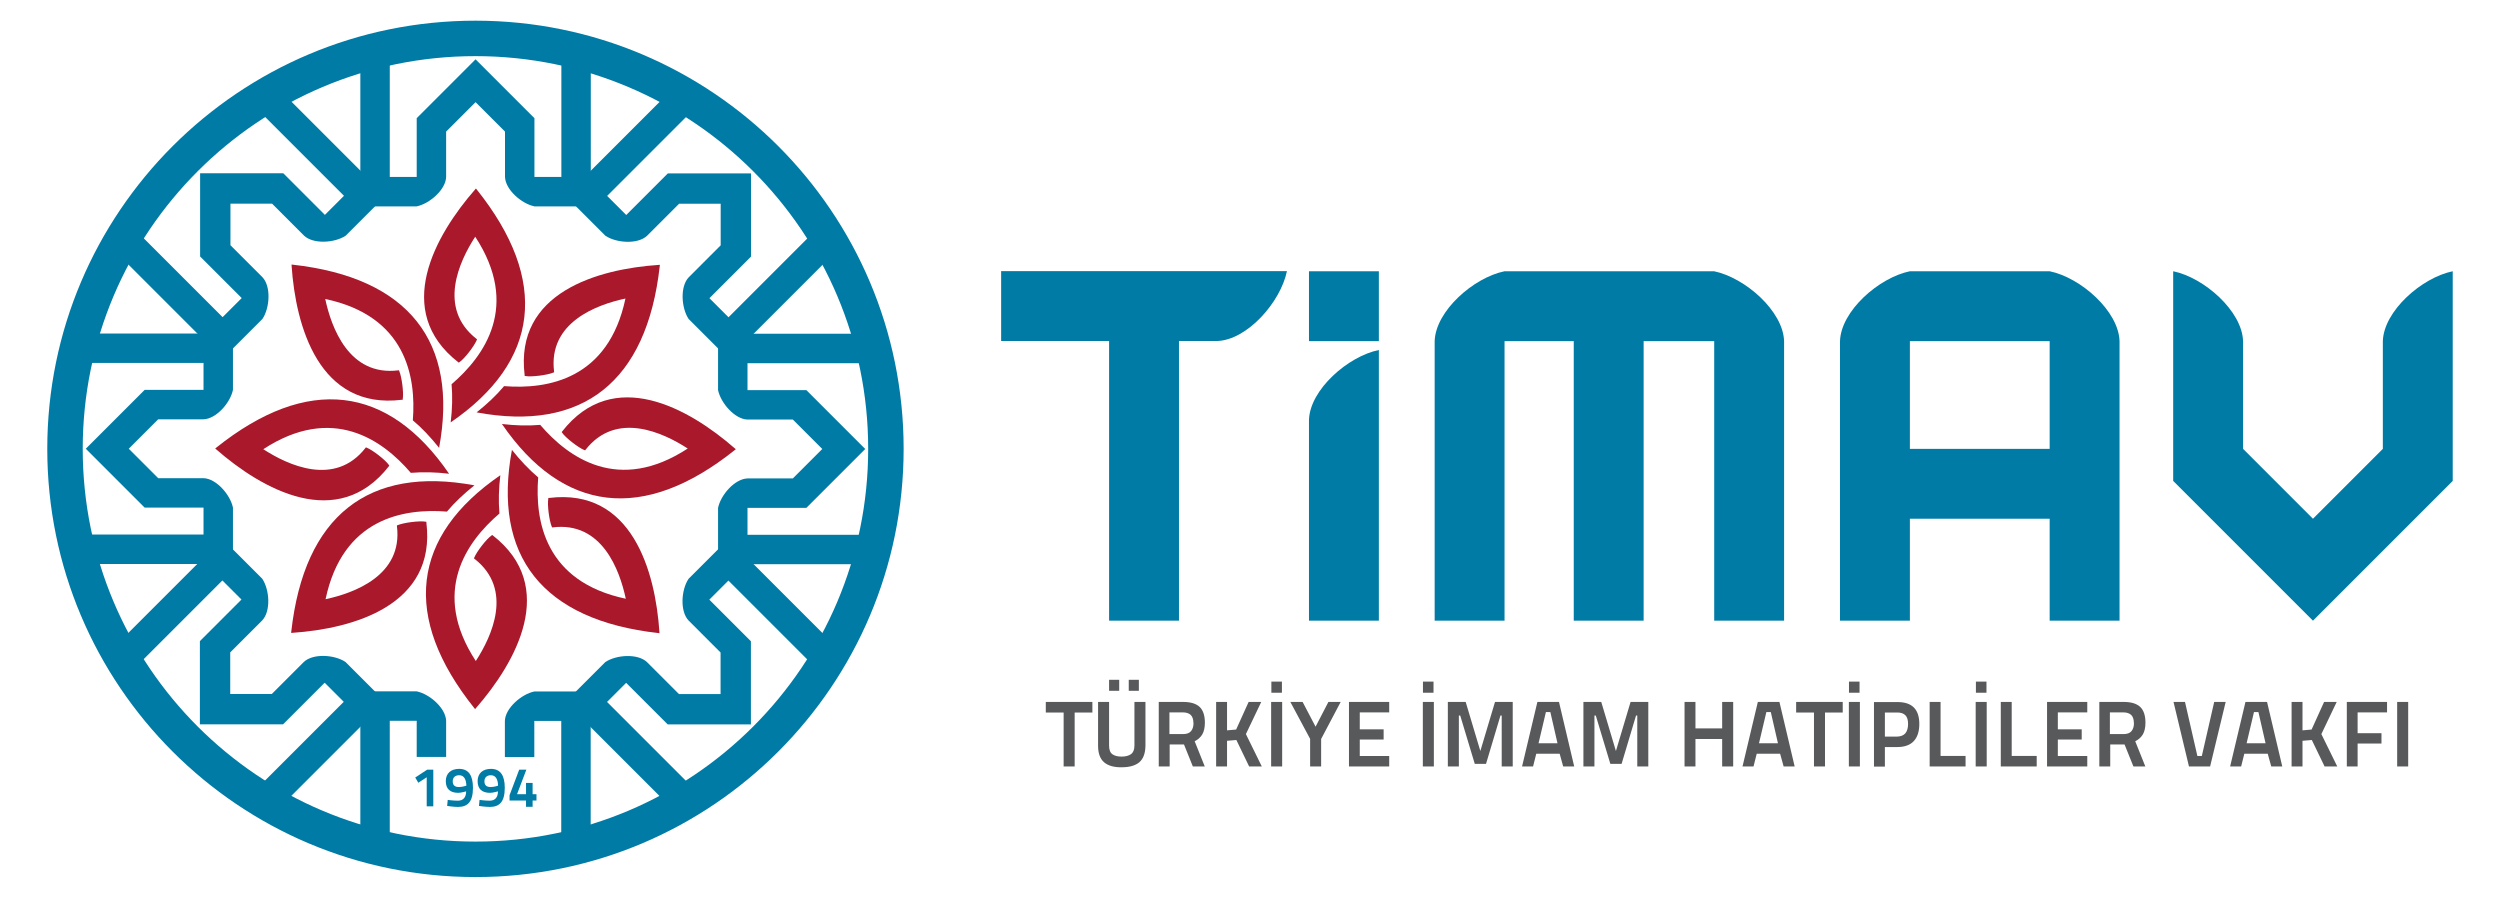 <?xml version="1.0" encoding="UTF-8"?>
<svg id="katman_1" xmlns="http://www.w3.org/2000/svg" version="1.1" viewBox="0 0 220 79">
  <!-- Generator: Adobe Illustrator 29.3.0, SVG Export Plug-In . SVG Version: 2.1.0 Build 146)  -->
  <defs>
    <style>
      .st0 {
        fill: #58595b;
      }

      .st0, .st1, .st2 {
        fill-rule: evenodd;
      }

      .st1 {
        fill: #aa182c;
      }

      .st2, .st3 {
        fill: #007ba6;
      }
    </style>
  </defs>
  <path class="st2" d="M41.84,1.82c20.81,0,37.68,16.87,37.68,37.68s-16.87,37.68-37.68,37.68S4.16,60.31,4.16,39.5,21.03,1.82,41.84,1.82ZM7.28,39.5C7.28,20.41,22.76,4.94,41.84,4.94s34.56,15.47,34.56,34.56-15.47,34.56-34.56,34.56S7.28,58.59,7.28,39.5Z"/>
  <path class="st3" d="M63.19,29.37h11.75c1.11.03,2.35,1.44,2.59,2.59h-11.75v2.37h5.18l2.59,2.59,2.59,2.59-2.59,2.59-2.59,2.59h-5.18v2.37h11.75c-.24,1.15-1.47,2.55-2.59,2.59h-11.75v-4.96c.24-1.15,1.47-2.55,2.59-2.59h3.99l2.59-2.59-2.59-2.59h-3.99c-1.11-.03-2.35-1.44-2.59-2.59v-4.96Z"/>
  <path class="st3" d="M20.5,49.63h-11.75c-1.11-.03-2.35-1.44-2.59-2.59h11.75v-2.37h-5.18l-2.59-2.59-2.59-2.59,2.59-2.59,2.59-2.59h5.18v-2.37H6.16c.24-1.15,1.47-2.55,2.59-2.59h11.75v4.96c-.24,1.15-1.47,2.55-2.59,2.59h-3.99l-2.59,2.59,2.59,2.59h3.99c1.11.03,2.35,1.44,2.59,2.59v4.96Z"/>
  <path class="st3" d="M19.59,31.57l-8.31-8.31c-.76-.81-.65-2.68,0-3.66l8.31,8.31,1.68-1.68-3.66-3.66v-7.32h7.32l1.77,1.77,1.89,1.89,1.68-1.68-8.31-8.31c.98-.65,2.85-.76,3.66,0l8.31,8.31-1.83,1.83-1.68,1.68c-.98.65-2.85.76-3.66,0l-1.89-1.89-.93-.93h-3.66v3.66l.93.93,1.89,1.89c.76.81.65,2.68,0,3.66l-1.68,1.68-1.83,1.83Z"/>
  <path class="st3" d="M64.1,47.43l8.31,8.31c.76.81.65,2.68,0,3.66l-8.31-8.31-1.68,1.68,3.66,3.66v7.32h-7.32l-1.77-1.77-1.89-1.89-1.68,1.68,8.31,8.31c-.98.65-2.85.76-3.66,0l-8.31-8.31,1.83-1.83,1.68-1.68c.98-.65,2.85-.76,3.66,0l1.89,1.89.93.93h3.66v-3.66l-.93-.93-1.89-1.89c-.76-.81-.65-2.68,0-3.66l1.68-1.68,1.83-1.83Z"/>
  <path class="st3" d="M49.77,17.24l8.31-8.31c.81-.76,2.68-.65,3.66,0l-8.31,8.31,1.68,1.68,3.66-3.66h7.32v7.32l-1.77,1.77-1.89,1.89,1.68,1.68,8.31-8.31c.65.98.76,2.85,0,3.66l-8.31,8.31-1.83-1.83-1.68-1.68c-.65-.98-.76-2.85,0-3.66l1.89-1.89.93-.93v-3.66s-3.66,0-3.66,0l-.93.93-1.89,1.89c-.81.76-2.68.65-3.66,0l-1.68-1.68-1.83-1.83Z"/>
  <path class="st3" d="M33.91,61.76l-8.31,8.31c-.81.76-2.68.65-3.66,0l8.31-8.31-1.68-1.68-3.66,3.66h-7.32v-7.32l1.77-1.77,1.89-1.89-1.68-1.68-8.31,8.31c-.65-.98-.76-2.85,0-3.66l8.31-8.31,1.83,1.83,1.68,1.68c.65.98.76,2.85,0,3.66l-1.89,1.89-.93.93v3.66s3.66,0,3.66,0l.93-.93,1.89-1.89c.81-.76,2.68-.65,3.66,0l1.68,1.68,1.83,1.83Z"/>
  <path class="st3" d="M51.98,60.85v12.21c-.03,1.11-1.44,2.35-2.59,2.59v-12.21h-2.37v3.18s-2.59,0-2.59,0v-2.11s0-1.07,0-1.07c.03-1.11,1.44-2.35,2.59-2.59h4.96ZM36.67,66.61v-3.18h-2.37v12.21c-1.15-.24-2.55-1.47-2.59-2.59v-12.21h4.96c1.15.24,2.55,1.47,2.59,2.59v3.18h-2.59Z"/>
  <polygon class="st2" points="36.54 68.42 36.81 68.88 37.55 68.4 37.55 70.96 38.13 70.96 38.13 67.73 37.59 67.73 36.54 68.42"/>
  <path class="st2" d="M40.39,69.26c-.35,0-.55-.15-.55-.5s.22-.54.57-.54c.44,0,.62.4.63.92,0,0-.36.12-.65.12ZM39.35,70.92s.53.09.95.09c.82,0,1.32-.41,1.32-1.68,0-1.09-.38-1.67-1.22-1.67-.7,0-1.17.38-1.17,1.08s.4,1.03,1.1,1.03c.27,0,.69-.14.69-.13,0,.51-.24.82-.73.82-.41,0-.89-.07-.89-.07l-.05.52Z"/>
  <path class="st2" d="M43.18,69.26c-.35,0-.55-.15-.55-.5s.22-.54.57-.54c.44,0,.62.4.63.92,0,0-.36.12-.65.12ZM42.15,70.92s.53.09.95.09c.82,0,1.32-.41,1.32-1.68,0-1.09-.38-1.67-1.22-1.67-.7,0-1.17.38-1.17,1.08s.4,1.03,1.1,1.03c.27,0,.69-.14.69-.13,0,.51-.24.82-.73.82-.41,0-.89-.07-.89-.07l-.05.52Z"/>
  <polygon class="st2" points="46.29 71 46.87 71 46.87 70.45 47.21 70.45 47.21 69.89 46.87 69.89 46.87 68.9 46.29 68.9 46.29 69.89 45.5 69.89 46.32 67.73 45.69 67.73 44.84 69.98 44.84 70.45 46.29 70.45 46.29 71"/>
  <path class="st3" d="M31.71,18.15V6.41c.03-1.11,1.44-2.35,2.59-2.59v11.75h2.37v-5.17l2.59-2.59,2.59-2.59,2.59,2.59,2.59,2.59v5.17h2.37V3.82c1.15.24,2.55,1.47,2.59,2.59v11.75h-4.96c-1.15-.24-2.55-1.47-2.59-2.59v-3.99l-2.59-2.59-2.59,2.59v3.99c-.03,1.11-1.44,2.35-2.59,2.59h-4.96Z"/>
  <path class="st1" d="M39.73,33.82c2.92-2.5,6.06-6.91,2.09-12.99-1.41,2.17-3.33,6.3.11,8.99l.05.04-.02.05c-.21.53-1.09,1.67-1.54,1.97l-.05.03-.04-.03c-5.8-4.52-2.05-11.17,1.49-15.22l.06-.07.06.07c6.44,8.05,5.52,15.16-2.28,20.51.14-1.17.17-2.29.08-3.34Z"/>
  <path class="st1" d="M43.96,45.18c-2.92,2.5-6.06,6.91-2.09,12.99,1.41-2.17,3.33-6.3-.11-8.99l-.05-.04.02-.06c.21-.53,1.09-1.67,1.54-1.97l.05-.03.04.03c5.8,4.52,2.05,11.17-1.49,15.22l-.06.07-.06-.07c-6.44-8.05-5.52-15.16,2.28-20.51-.14,1.17-.17,2.29-.08,3.34Z"/>
  <path class="st1" d="M44.37,33.98c3.83.3,9.17-.6,10.67-7.71-2.52.54-6.82,2.1-6.28,6.43v.06s-.05.02-.05.02c-.53.23-1.95.41-2.48.31h-.06s0-.07,0-.07c-.9-7.29,6.45-9.35,11.81-9.71h.09s-.01.09-.01.09c-1.14,10.24-6.82,14.62-16.12,12.89.92-.73,1.74-1.5,2.42-2.31Z"/>
  <path class="st1" d="M39.32,45.02c-3.83-.3-9.17.6-10.67,7.71,2.52-.54,6.82-2.1,6.28-6.43v-.06s.05-.02.05-.02c.53-.23,1.95-.41,2.48-.31h.06s0,.07,0,.07c.9,7.29-6.45,9.35-11.81,9.71h-.09s.01-.09.01-.09c1.14-10.24,6.82-14.62,16.12-12.89-.92.73-1.74,1.5-2.42,2.31Z"/>
  <path class="st1" d="M47.53,37.38c2.5,2.92,6.91,6.06,12.99,2.09-2.17-1.41-6.3-3.33-8.99.11l-.04.05-.06-.02c-.53-.21-1.67-1.09-1.97-1.54l-.03-.05.03-.04c4.52-5.8,11.17-2.05,15.22,1.49l.07.06-.07.06c-8.05,6.44-15.16,5.52-20.51-2.28,1.17.14,2.29.17,3.34.08Z"/>
  <path class="st1" d="M36.16,41.62c-2.5-2.92-6.91-6.06-12.99-2.09,2.17,1.41,6.3,3.33,8.99-.11l.04-.05.06.02c.53.21,1.67,1.09,1.97,1.54l.03.05-.03.04c-4.52,5.8-11.17,2.05-15.22-1.49l-.07-.06.07-.06c8.05-6.44,15.16-5.52,20.51,2.28-1.17-.14-2.29-.17-3.34-.08Z"/>
  <path class="st1" d="M47.36,42.02c-.3,3.83.6,9.17,7.71,10.67-.54-2.53-2.1-6.82-6.43-6.28h-.06s-.02-.05-.02-.05c-.23-.53-.41-1.95-.31-2.48v-.06s.07,0,.07,0c7.29-.9,9.35,6.45,9.71,11.81v.09s-.09-.01-.09-.01c-10.24-1.14-14.62-6.82-12.89-16.12.73.92,1.5,1.74,2.31,2.42Z"/>
  <path class="st1" d="M36.33,36.98c.3-3.83-.6-9.17-7.71-10.67.54,2.52,2.1,6.82,6.43,6.28h.06s.02.05.02.05c.23.53.41,1.95.31,2.48v.06s-.07,0-.07,0c-7.29.9-9.35-6.45-9.71-11.81v-.09s.09.01.09.01c10.24,1.14,14.62,6.82,12.89,16.12-.73-.92-1.5-1.74-2.31-2.42Z"/>
  <path class="st2" d="M209.69,39.5v-9.48c.08-2.65,3.42-5.59,6.15-6.15v18.45l-6.15,6.15-6.15,6.15-6.15-6.15-6.15-6.15v-18.45c2.73.56,6.07,3.51,6.15,6.15v9.48l6.15,6.15,6.15-6.15ZM168.07,39.5h12.3v-9.48h-12.3v9.48ZM180.37,45.65h-12.3v8.97h-6.15v-24.6c.08-2.65,3.42-5.59,6.15-6.15h12.3c2.73.56,6.07,3.5,6.15,6.15v24.6h-6.15v-8.97ZM150.84,23.87c2.74.57,6.08,3.51,6.16,6.15v24.6h-6.15v-24.6s-6.21,0-6.21,0v24.6s-6.15,0-6.15,0v-24.6h-6.09s0,24.6,0,24.6h-6.15v-24.6c.08-2.65,3.42-5.59,6.15-6.15h18.44ZM115.19,54.62v-17.67c.08-2.65,3.42-5.59,6.15-6.15v23.82h-6.15ZM115.19,30.02v-6.15h6.15v6.15h-6.15ZM103.75,30.01v24.61h-6.15v-24.61h-9.5v-6.15h25.15c-.56,2.73-3.5,6.07-6.15,6.15h-3.35Z"/>
  <path class="st0" d="M92.02,62.7h1.58v4.75h.97v-4.75h1.56v-.93h-4.1v.93ZM97.6,65.62v-3.85h-.97v3.85c0,.68.18,1.16.53,1.46.35.3.86.45,1.54.44.68,0,1.2-.14,1.56-.44.35-.3.53-.79.54-1.46v-3.85h-.97v3.85c0,.36-.11.61-.31.75-.2.14-.47.21-.82.21-.33,0-.6-.06-.8-.2-.2-.14-.3-.39-.3-.76ZM97.6,60.79h.89v-.97h-.89v.97ZM99.33,60.79h.89v-.97h-.89v.97ZM104.96,67.45h1.06l-.89-2.22c.29-.14.51-.34.67-.6.15-.26.23-.61.23-1.03,0-.64-.16-1.11-.47-1.4-.32-.29-.8-.43-1.45-.43h-2.14v5.68h.96v-1.94h1.26l.78,1.94ZM105.03,63.62c0,.3-.07.53-.21.71-.14.18-.38.27-.71.27h-1.2v-1.91h1.18c.31,0,.54.08.7.23.15.15.23.39.23.7ZM109.92,67.45h1.12l-1.4-2.85,1.35-2.83h-1.11l-1.1,2.43-.8.07v-2.5h-.96v5.68h.96v-2.26l.82-.07,1.12,2.32ZM111.86,67.45h.97v-5.68h-.97v5.68ZM111.88,60.96h.93v-.98h-.93v.98ZM116.26,65.03l1.72-3.26h-1.08l-1.13,2.18-1.14-2.18h-1.08l1.74,3.25v2.43h.97v-2.42ZM118.71,67.45h3.54v-.92h-2.59v-1.45h2.1v-.9h-2.1v-1.49h2.59v-.92h-3.54v5.68ZM125.21,67.45h.97v-5.68h-.97v5.68ZM125.22,60.96h.93v-.98h-.93v.98ZM127.42,67.45h.96v-4.48h.12l1.28,4.25h.99l1.27-4.25h.11v4.48h.97v-5.68h-1.56l-1.29,4.32-1.29-4.32h-1.57v5.68ZM133.94,67.45h.97l.28-1.12h2.06l.31,1.12h.97l-1.34-5.68h-1.9l-1.35,5.68ZM136.04,62.66h.39l.63,2.75h-1.67l.65-2.75ZM139.35,67.45h.96v-4.48h.12l1.28,4.25h.99l1.27-4.25h.11v4.48h.97v-5.68h-1.56l-1.29,4.32-1.29-4.32h-1.57v5.68ZM151.55,67.45h.97v-5.68h-.97v2.33h-2.35v-2.33h-.96v5.68h.96v-2.42h2.35v2.42ZM153.34,67.45h.97l.28-1.12h2.06l.31,1.12h.97l-1.34-5.68h-1.9l-1.35,5.68ZM155.44,62.66h.39l.63,2.75h-1.67l.65-2.75ZM158.05,62.7h1.58v4.75h.97v-4.75h1.56v-.93h-4.1v.93ZM162.7,67.45h.97v-5.68h-.97v5.68ZM162.71,60.96h.93v-.98h-.93v.98ZM166.97,65.74c.64,0,1.13-.18,1.45-.53.32-.35.48-.85.48-1.5,0-.64-.16-1.13-.48-1.45-.32-.32-.8-.48-1.45-.48h-2.06v5.68h.96v-1.72h1.1ZM165.87,64.81v-2.11h1.09c.32,0,.56.08.72.25.16.16.23.42.23.76,0,.35-.08.62-.23.81-.16.19-.4.29-.72.3h-1.09ZM172.97,67.45v-.93h-2.2v-4.75h-.96v5.68h3.16ZM173.86,67.45h.97v-5.68h-.97v5.68ZM173.88,60.96h.93v-.98h-.93v.98ZM179.23,67.45v-.93h-2.2v-4.75h-.96v5.68h3.16ZM180.14,67.45h3.54v-.92h-2.59v-1.45h2.1v-.9h-2.1v-1.49h2.59v-.92h-3.54v5.68ZM187.73,67.45h1.06l-.89-2.22c.29-.14.51-.34.67-.6.15-.26.23-.61.23-1.03,0-.64-.16-1.11-.47-1.4-.32-.29-.8-.43-1.45-.43h-2.14v5.68h.96v-1.94h1.26l.78,1.94ZM187.79,63.62c0,.3-.07.53-.21.71-.14.18-.38.27-.71.27h-1.2v-1.91h1.18c.31,0,.54.08.7.23.15.15.23.39.23.7ZM194.85,61.77l-1.09,4.76h-.39s-1.09-4.76-1.09-4.76h-1.01l1.36,5.68h1.86l1.37-5.68h-1.01ZM196.25,67.45h.97l.28-1.12h2.06l.31,1.12h.97l-1.34-5.68h-1.9l-1.35,5.68ZM198.35,62.66h.39l.63,2.75h-1.67l.65-2.75ZM204.56,67.45h1.12l-1.4-2.85,1.35-2.83h-1.11l-1.1,2.43-.8.07v-2.5h-.96v5.68h.96v-2.26l.82-.07,1.12,2.32ZM206.52,67.45h.95v-2.02h2.1v-.91h-2.1v-1.83h2.59v-.92h-3.54v5.68ZM210.95,67.45h.97v-5.68h-.97v5.68Z"/>
</svg>